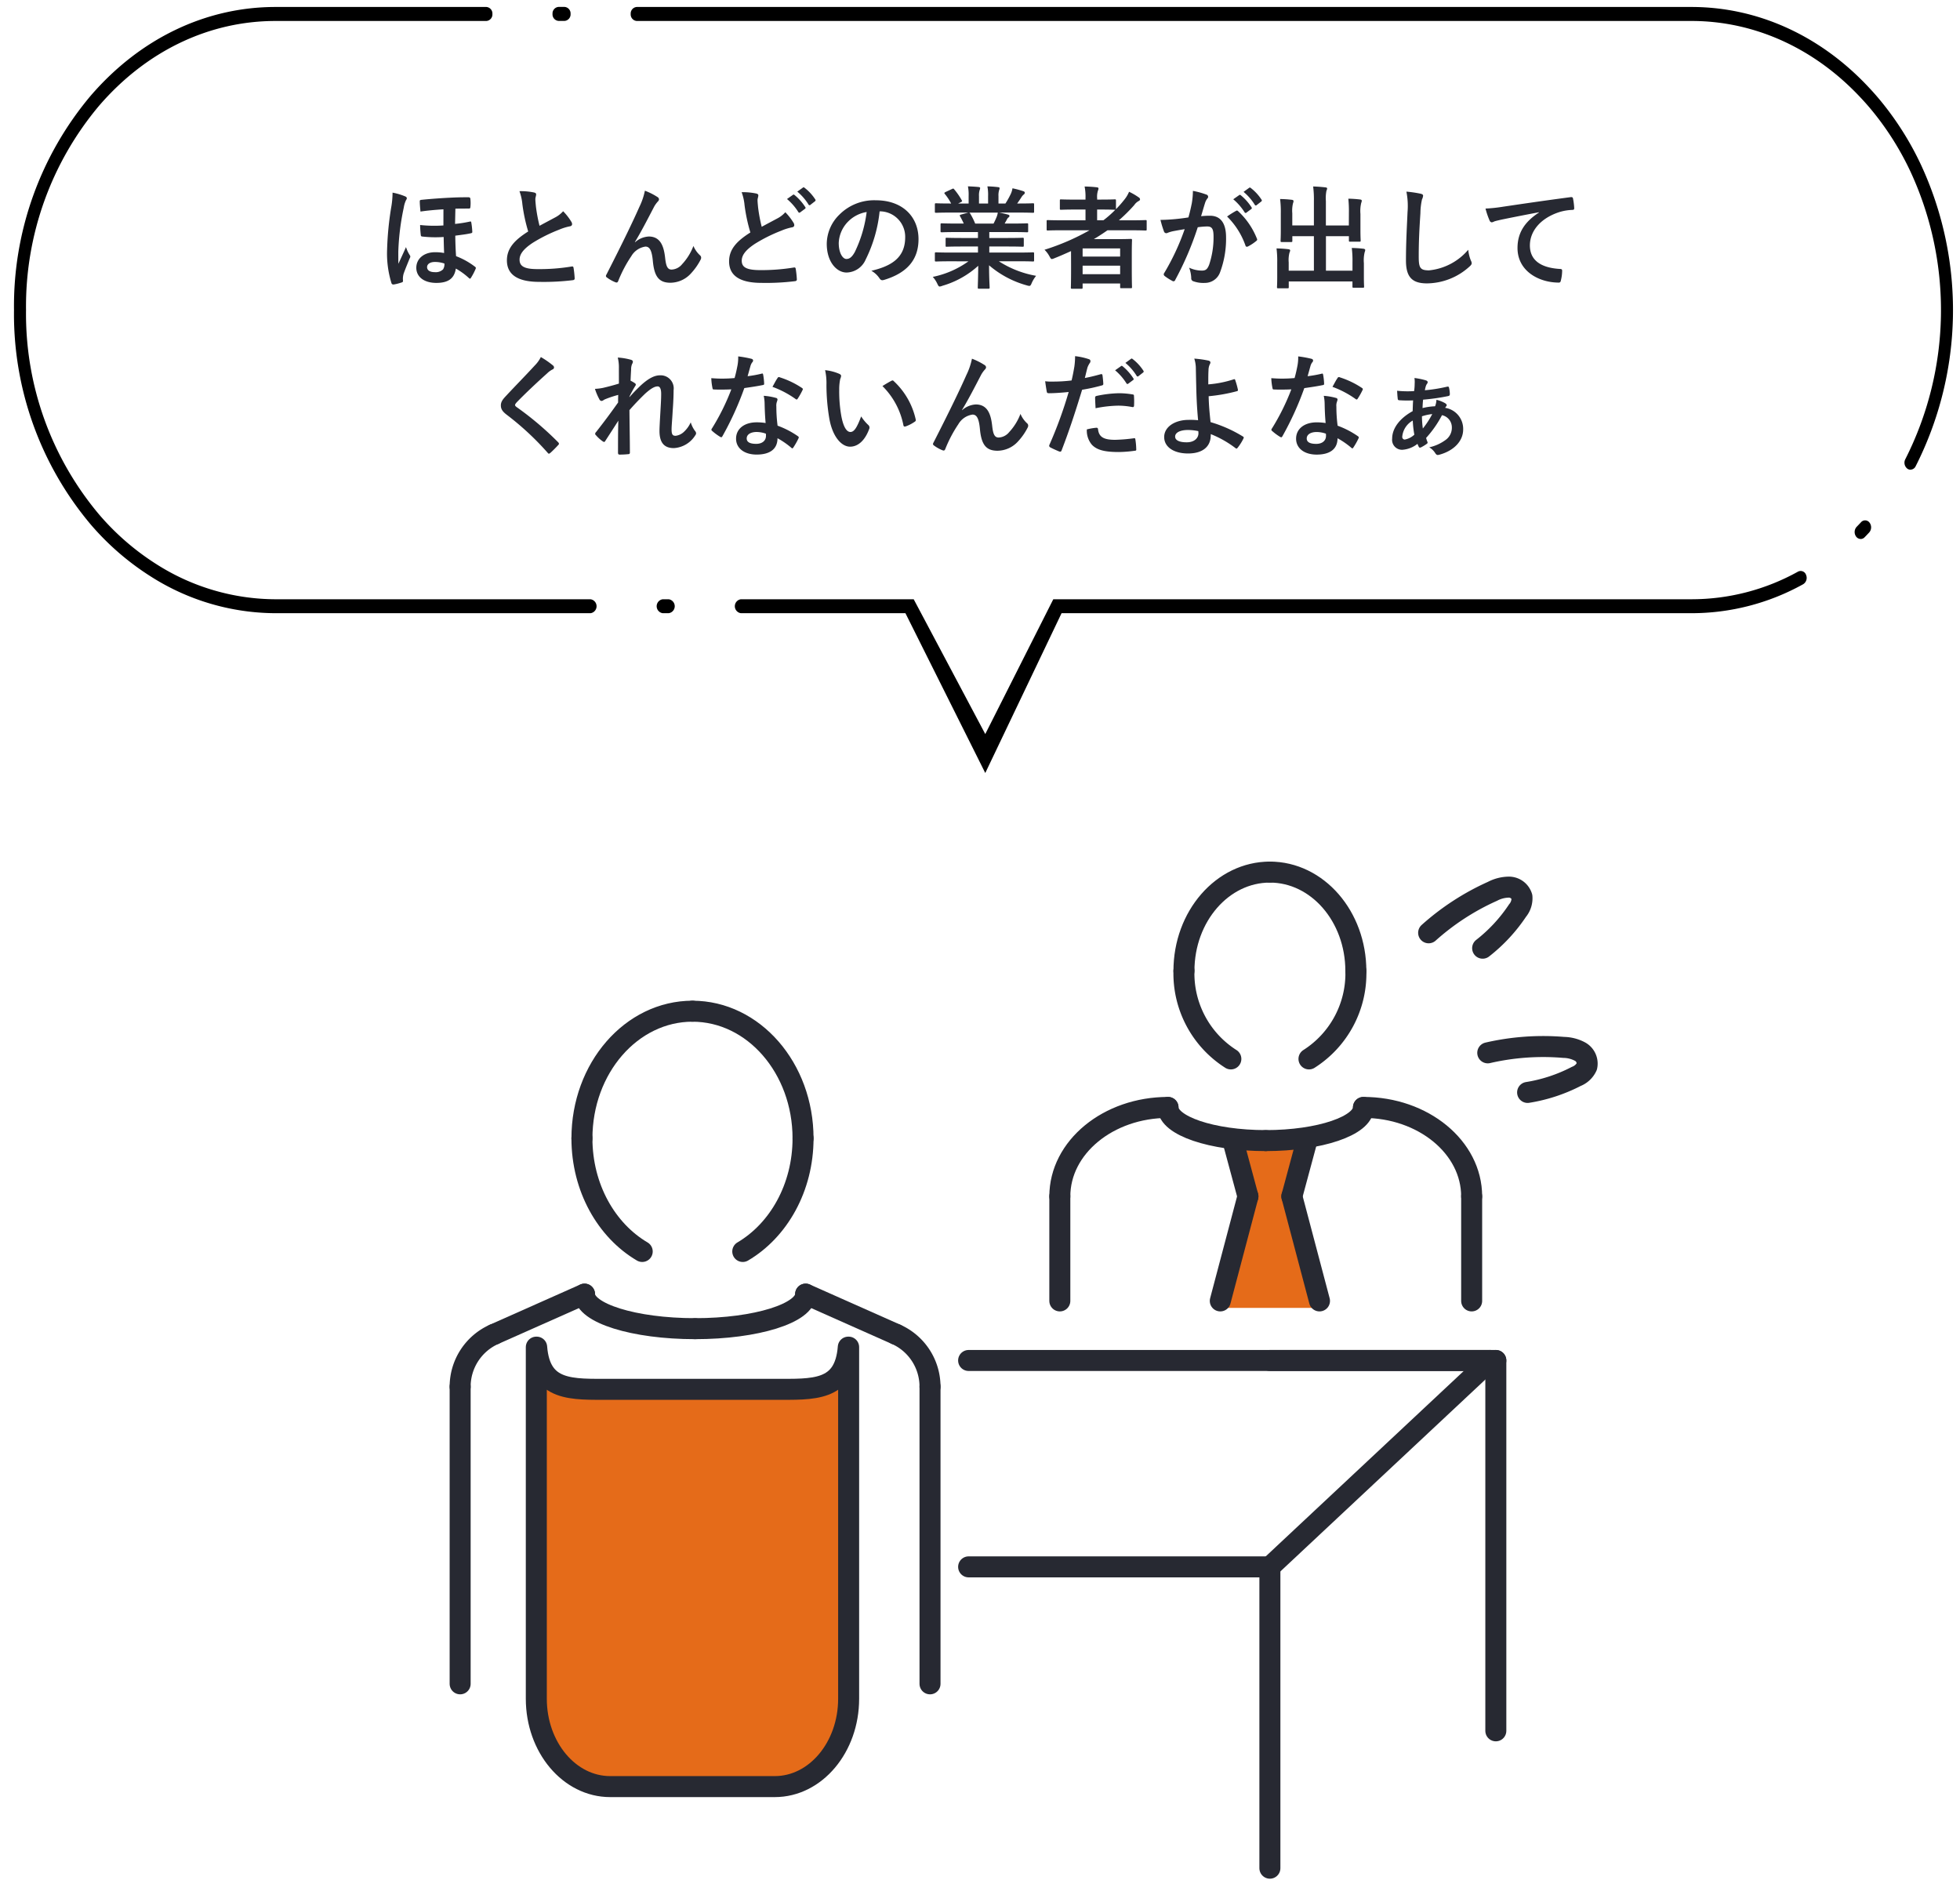 <svg xmlns="http://www.w3.org/2000/svg" xmlns:xlink="http://www.w3.org/1999/xlink" width="280" height="268.624" viewBox="0 0 280 268.624">
  <defs>
    <clipPath id="clip-path">
      <rect id="長方形_327" data-name="長方形 327" width="151.425" height="145.772" fill="none" stroke="#272932" stroke-width="3"/>
    </clipPath>
    <clipPath id="clip-path-2">
      <rect id="長方形_1420" data-name="長方形 1420" width="27.417" height="34.085" transform="translate(0 0)" fill="none" stroke="#272932" stroke-linecap="round" stroke-width="3"/>
    </clipPath>
    <clipPath id="clip-path-3">
      <rect id="長方形_1328" data-name="長方形 1328" width="280" height="111" transform="translate(519 4546)" fill="none" stroke="#707070" stroke-width="1"/>
    </clipPath>
  </defs>
  <g id="グループ_21409" data-name="グループ 21409" transform="translate(-1124 -4553)">
    <g id="グループ_738" data-name="グループ 738" transform="translate(1188.288 4675.852)">
      <g id="グループ_738-2" data-name="グループ 738" transform="translate(-0.288)" clip-path="url(#clip-path)">
        <path id="パス_482" data-name="パス 482" d="M60.68,73.472c5.109-3.008,8.612-9.109,8.612-16.163" transform="translate(-18.571 -17.539)" fill="none" stroke="#272932" stroke-linecap="round" stroke-linejoin="round" stroke-width="3"/>
        <path id="パス_483" data-name="パス 483" d="M27.571,57.309c0,7.055,3.5,13.155,8.612,16.163" transform="translate(-8.438 -17.539)" fill="none" stroke="#272932" stroke-linecap="round" stroke-linejoin="round" stroke-width="3"/>
        <path id="パス_484" data-name="パス 484" d="M43.366,31.136c-8.723,0-15.794,8.132-15.794,18.163" transform="translate(-8.438 -9.529)" fill="none" stroke="#272932" stroke-linecap="round" stroke-linejoin="round" stroke-width="3"/>
        <path id="パス_485" data-name="パス 485" d="M66.125,49.3c0-10.03-7.071-18.162-15.794-18.162" transform="translate(-15.404 -9.529)" fill="none" stroke="#272932" stroke-linecap="round" stroke-linejoin="round" stroke-width="3"/>
        <path id="パス_486" data-name="パス 486" d="M177.241,35.417a14.467,14.467,0,0,0,6.7-12.567" transform="translate(-54.244 -6.993)" fill="none" stroke="#272932" stroke-linecap="round" stroke-linejoin="round" stroke-width="3"/>
        <path id="パス_487" data-name="パス 487" d="M151.5,22.85a14.467,14.467,0,0,0,6.7,12.567" transform="translate(-46.365 -6.993)" fill="none" stroke="#272932" stroke-linecap="round" stroke-linejoin="round" stroke-width="3"/>
        <path id="パス_488" data-name="パス 488" d="M163.778,2.5C157,2.5,151.5,8.823,151.5,16.622" transform="translate(-46.365 -0.765)" fill="none" stroke="#272932" stroke-linecap="round" stroke-linejoin="round" stroke-width="3"/>
        <path id="パス_489" data-name="パス 489" d="M181.474,16.622c0-7.8-5.5-14.122-12.28-14.122" transform="translate(-51.781 -0.765)" fill="none" stroke="#272932" stroke-linecap="round" stroke-linejoin="round" stroke-width="3"/>
        <path id="パス_490" data-name="パス 490" d="M52.252,106.319H28.732c-5.489,0-10,.352-10.5-6.024h-.051v50.229c0,6.933,4.723,12.552,10.549,12.552h23.52c5.826,0,10.549-5.62,10.549-12.552V100.295h-.05C62.248,106.67,57.741,106.319,52.252,106.319Z" transform="translate(-5.565 -30.695)" fill="#e56b19" stroke="#272932" stroke-linecap="round" stroke-linejoin="round" stroke-width="3"/>
        <path id="パス_491" data-name="パス 491" d="M97.082,105.132a8.19,8.19,0,0,0-4.863-7.484" transform="translate(-28.223 -29.885)" fill="none" stroke="#272932" stroke-linecap="round" stroke-linejoin="round" stroke-width="3"/>
        <line id="線_65" data-name="線 65" y1="42.452" transform="translate(68.859 75.248)" fill="none" stroke="#272932" stroke-linecap="round" stroke-linejoin="round" stroke-width="3"/>
        <line id="線_66" data-name="線 66" y2="42.452" transform="translate(1.735 75.247)" fill="none" stroke="#272932" stroke-linecap="round" stroke-linejoin="round" stroke-width="3"/>
        <path id="パス_492" data-name="パス 492" d="M7.363,97.648A8.19,8.19,0,0,0,2.5,105.132" transform="translate(-0.765 -29.885)" fill="none" stroke="#272932" stroke-linecap="round" stroke-linejoin="round" stroke-width="3"/>
        <line id="線_67" data-name="線 67" x1="12.905" y2="5.737" transform="translate(6.598 62.026)" fill="none" stroke="#272932" stroke-linecap="round" stroke-linejoin="round" stroke-width="3"/>
        <path id="パス_493" data-name="パス 493" d="M43.9,94.316c-8.723,0-15.794-2.21-15.794-4.935" transform="translate(-8.601 -27.355)" fill="none" stroke="#272932" stroke-linecap="round" stroke-linejoin="round" stroke-width="3"/>
        <path id="パス_494" data-name="パス 494" d="M66.658,89.381c0,2.726-7.071,4.935-15.794,4.935" transform="translate(-15.567 -27.355)" fill="none" stroke="#272932" stroke-linecap="round" stroke-linejoin="round" stroke-width="3"/>
        <line id="線_68" data-name="線 68" x1="12.905" y1="5.737" transform="translate(51.091 62.026)" fill="none" stroke="#272932" stroke-linecap="round" stroke-linejoin="round" stroke-width="3"/>
        <line id="線_69" data-name="線 69" x1="43.038" transform="translate(74.375 100.99)" fill="none" stroke="#272932" stroke-linecap="round" stroke-linejoin="round" stroke-width="3"/>
        <line id="線_70" data-name="線 70" x1="31.494" y2="29.485" transform="translate(117.413 71.505)" fill="none" stroke="#272932" stroke-linecap="round" stroke-linejoin="round" stroke-width="3"/>
        <line id="線_71" data-name="線 71" x2="74.533" transform="translate(74.374 71.505)" fill="none" stroke="#272932" stroke-linecap="round" stroke-linejoin="round" stroke-width="3"/>
        <line id="線_72" data-name="線 72" y2="52.908" transform="translate(149.69 71.505)" fill="none" stroke="#272932" stroke-linecap="round" stroke-linejoin="round" stroke-width="3"/>
        <line id="線_73" data-name="線 73" x2="32.277" transform="translate(117.413 71.505)" fill="none" stroke="#272932" stroke-linecap="round" stroke-linejoin="round" stroke-width="3"/>
        <line id="線_74" data-name="線 74" y1="43.047" transform="translate(117.413 100.99)" fill="none" stroke="#272932" stroke-linecap="round" stroke-linejoin="round" stroke-width="3"/>
        <line id="線_75" data-name="線 75" y2="14.932" transform="translate(146.237 48.063)" fill="none" stroke="#272932" stroke-linecap="round" stroke-linejoin="round" stroke-width="3"/>
        <path id="パス_495" data-name="パス 495" d="M188.456,50.947c8.536,0,15.457,5.69,15.457,12.708" transform="translate(-57.676 -15.592)" fill="none" stroke="#272932" stroke-linecap="round" stroke-linejoin="round" stroke-width="3"/>
        <path id="パス_496" data-name="パス 496" d="M125.951,63.655c0-7.019,6.92-12.708,15.457-12.708" transform="translate(-38.547 -15.592)" fill="none" stroke="#272932" stroke-linecap="round" stroke-linejoin="round" stroke-width="3"/>
        <line id="線_76" data-name="線 76" y1="14.932" transform="translate(87.404 48.063)" fill="none" stroke="#272932" stroke-linecap="round" stroke-linejoin="round" stroke-width="3"/>
        <path id="パス_779" data-name="パス 779" d="M114.275,48.063l-1.456-8.191h10.543l-2.9,8.191,4.416,15.93H109.691Z" fill="#e56b19"/>
        <path id="パス_497" data-name="パス 497" d="M162.185,55.685c-7.71,0-13.96-2.121-13.96-4.738" transform="translate(-45.364 -15.592)" fill="none" stroke="#272932" stroke-linecap="round" stroke-linejoin="round" stroke-width="3"/>
        <path id="パス_498" data-name="パス 498" d="M182.3,50.947c0,2.617-6.25,4.738-13.96,4.738" transform="translate(-51.52 -15.592)" fill="none" stroke="#272932" stroke-linecap="round" stroke-linejoin="round" stroke-width="3"/>
        <line id="線_77" data-name="線 77" x2="2.148" y2="7.969" transform="translate(112.127 40.093)" fill="none" stroke="#272932" stroke-linecap="round" stroke-linejoin="round" stroke-width="3"/>
        <line id="線_78" data-name="線 78" y1="14.932" x2="3.948" transform="translate(110.327 48.063)" fill="none" stroke="#272932" stroke-linecap="round" stroke-linejoin="round" stroke-width="3"/>
        <line id="線_79" data-name="線 79" x1="2.148" y2="7.969" transform="translate(120.55 40.093)" fill="none" stroke="#272932" stroke-linecap="round" stroke-linejoin="round" stroke-width="3"/>
        <line id="線_80" data-name="線 80" x1="3.948" y1="14.932" transform="translate(120.551 48.063)" fill="none" stroke="#272932" stroke-linecap="round" stroke-linejoin="round" stroke-width="3"/>
      </g>
      <g id="グループ_2028" data-name="グループ 2028" transform="translate(137.428 1.5)" clip-path="url(#clip-path-2)">
        <path id="パス_20345" data-name="パス 20345" d="M3.5,10.031a35.2,35.2,0,0,1,9.121-5.925,5.145,5.145,0,0,1,2.371-.6,1.948,1.948,0,0,1,1.836,1.382,2.745,2.745,0,0,1-.634,1.976,22.925,22.925,0,0,1-4.979,5.365" transform="translate(-1.124 -1.124)" fill="none" stroke="#272932" stroke-linecap="round" stroke-linejoin="round" stroke-width="3"/>
        <path id="パス_20346" data-name="パス 20346" d="M15.941,37.955a35.221,35.221,0,0,1,10.849-.777,5.145,5.145,0,0,1,2.366.621,1.948,1.948,0,0,1,.94,2.1,2.744,2.744,0,0,1-1.51,1.423,22.944,22.944,0,0,1-6.952,2.289" transform="translate(-5.119 -11.899)" fill="none" stroke="#272932" stroke-linecap="round" stroke-linejoin="round" stroke-width="3"/>
      </g>
    </g>
    <g id="グループ_1889" data-name="グループ 1889" transform="translate(608)">
      <path id="パス_65694" data-name="パス 65694" d="M11.344,6.208a19.017,19.017,0,0,1-3.328-.064,14.508,14.508,0,0,0,.1,1.456c.016.128.064.176.208.192a16.771,16.771,0,0,0,3.056.064c.016.928.032,1.472.064,2.288a6.855,6.855,0,0,0-1.3-.112c-1.552,0-2.672.9-2.672,2.224,0,1.28,1.088,2.16,2.864,2.16,1.728,0,2.576-.656,2.784-2.048A9.662,9.662,0,0,1,14.96,13.7c.08.064.128.112.176.112s.1-.048.144-.128a8.62,8.62,0,0,0,.656-1.248c.064-.144.064-.224-.064-.32a10.609,10.609,0,0,0-2.72-1.52c-.064-.928-.1-1.84-.112-2.928.72-.1,1.584-.192,2.256-.352.112-.032.176-.064.176-.176a10.184,10.184,0,0,0-.144-1.344c-.016-.128-.048-.176-.192-.144a18.035,18.035,0,0,1-2.128.336c.016-.72.032-1.488.048-2.176.64-.016,1.312-.016,1.968-.016.112,0,.16-.064.176-.224a5.242,5.242,0,0,0,0-1.12c-.016-.176-.048-.272-.32-.272-1.312,0-1.952.032-2.608.064-1.008.048-2.688.16-4.032.3-.176.016-.272.048-.272.192,0,.48.048.912.1,1.488.944-.144,2.176-.256,3.28-.32Zm.144,5.44a1.384,1.384,0,0,1-.192.832,1.5,1.5,0,0,1-1.184.4c-.656,0-1.1-.24-1.1-.72,0-.432.432-.736,1.1-.736A4.131,4.131,0,0,1,11.488,11.648ZM4.08,1.52a12.479,12.479,0,0,1-.208,2.192A44.346,44.346,0,0,0,3.3,9.648a14.309,14.309,0,0,0,.624,4.8c.032.112.112.208.336.192a7.241,7.241,0,0,0,1.12-.288c.16-.048.192-.112.192-.24a3.153,3.153,0,0,1-.016-.336,2.692,2.692,0,0,1,.112-.7c.288-.8.672-1.7.848-2.144a.615.615,0,0,0,.1-.272c0-.08-.032-.144-.128-.288A4.844,4.844,0,0,1,6,9.3c-.432.976-.736,1.616-1.088,2.384C4.9,11.12,4.9,10.3,4.9,9.952A35.263,35.263,0,0,1,5.68,3.664a3.866,3.866,0,0,1,.336-1.1.381.381,0,0,0,.1-.224c0-.144-.08-.224-.272-.3A8.882,8.882,0,0,0,4.08,1.52Zm18.128-.208a7.159,7.159,0,0,1,.416,1.856,24.282,24.282,0,0,0,.832,3.9c-1.872,1.184-3.04,2.352-3.04,4.128,0,2.08,1.6,3.072,4.624,3.072a34.191,34.191,0,0,0,4.768-.24c.192-.016.3-.1.288-.272a14.128,14.128,0,0,0-.16-1.488c-.032-.192-.112-.224-.288-.192a27.943,27.943,0,0,1-4.88.368c-1.84,0-2.544-.4-2.544-1.344,0-.752.5-1.5,1.888-2.416a22.265,22.265,0,0,1,3.76-1.872,7.678,7.678,0,0,1,1.536-.48c.224-.032.32-.16.32-.32a.648.648,0,0,0-.112-.336,8.216,8.216,0,0,0-1.168-1.5,3.958,3.958,0,0,1-1.1.864c-.9.48-1.472.784-2.272,1.216A22.5,22.5,0,0,1,24.56,3.5c-.032-.368-.08-.752-.08-1.072,0-.224.112-.448.112-.672,0-.128-.1-.208-.288-.256A9.26,9.26,0,0,0,22.208,1.312ZM38.7,8.576c.88-1.44,1.744-3.12,2.768-5.088a4.17,4.17,0,0,1,.5-.688.5.5,0,0,0,.176-.32.418.418,0,0,0-.224-.336,9.27,9.27,0,0,0-1.792-.9,9.6,9.6,0,0,1-.8,2.336c-.88,2-2.352,5.056-4.688,9.632a.477.477,0,0,0-.08.224.279.279,0,0,0,.144.208,5.17,5.17,0,0,0,1.232.688c.208.064.288.032.384-.192a18.586,18.586,0,0,1,1.872-3.552,2.794,2.794,0,0,1,2.016-1.36c.56,0,.912.464,1.056,2.064.208,2.256.9,3.1,2.512,3.1a4,4,0,0,0,2.944-1.344A8.653,8.653,0,0,0,48.1,11.072a.565.565,0,0,0,.064-.272.439.439,0,0,0-.176-.336,3.881,3.881,0,0,1-.928-1.328,7.92,7.92,0,0,1-1.616,2.608,2.044,2.044,0,0,1-1.5.768c-.608,0-.8-.528-.928-1.7-.176-1.536-.608-3.024-2.336-3.024a3.175,3.175,0,0,0-1.952.816Zm15.248-7.12a7.16,7.16,0,0,1,.416,1.856,24.282,24.282,0,0,0,.832,3.9c-1.872,1.184-3.04,2.352-3.04,4.128,0,2.08,1.6,3.072,4.624,3.072a34.191,34.191,0,0,0,4.768-.24c.192-.016.3-.1.288-.272a14.129,14.129,0,0,0-.16-1.488c-.032-.192-.112-.224-.288-.192a28.457,28.457,0,0,1-4.768.368c-2,0-2.656-.416-2.656-1.344,0-.752.5-1.5,1.888-2.416a22.265,22.265,0,0,1,3.76-1.872,7.678,7.678,0,0,1,1.536-.48c.224-.032.32-.16.32-.32a.648.648,0,0,0-.112-.336,8.216,8.216,0,0,0-1.168-1.5,3.958,3.958,0,0,1-1.1.864c-.9.48-1.472.784-2.272,1.216A22.5,22.5,0,0,1,56.3,3.648c-.032-.368-.08-.752-.08-1.072,0-.224.112-.448.112-.672,0-.128-.1-.208-.288-.256A9.26,9.26,0,0,0,53.952,1.456Zm6.48.976a7.939,7.939,0,0,1,1.616,1.856.167.167,0,0,0,.272.048l.672-.5a.161.161,0,0,0,.048-.256,7.364,7.364,0,0,0-1.52-1.712c-.1-.08-.16-.1-.24-.032ZM61.9,1.376a7.569,7.569,0,0,1,1.6,1.84.164.164,0,0,0,.272.048l.64-.5a.185.185,0,0,0,.048-.288A6.682,6.682,0,0,0,62.944.832c-.1-.08-.144-.1-.24-.032ZM73.728,4.192A3.634,3.634,0,0,1,77.312,7.9c0,3.024-2.128,4.144-4.832,4.784A3.393,3.393,0,0,1,73.6,13.7c.208.32.352.384.688.288,3.248-.976,4.928-2.848,4.928-5.824,0-3.184-2.256-5.552-6.1-5.552a7,7,0,0,0-5.2,2.048,5.9,5.9,0,0,0-1.808,4.16c0,2.608,1.424,4.112,2.832,4.112a3.039,3.039,0,0,0,2.72-1.84,20.035,20.035,0,0,0,2-6.9Zm-1.92.1a18.281,18.281,0,0,1-1.7,5.728c-.432.768-.784.976-1.2.976-.5,0-1.088-.816-1.088-2.288a4.607,4.607,0,0,1,1.248-2.96A4.819,4.819,0,0,1,71.808,4.288Zm14.544,7.04a13.288,13.288,0,0,1-5.1,2.224,3.819,3.819,0,0,1,.64.96c.144.3.208.416.352.416a1.228,1.228,0,0,0,.368-.1,12.96,12.96,0,0,0,5.136-2.864c-.016,1.9-.064,2.832-.064,3.1,0,.16.016.176.16.176H89.2c.16,0,.176-.016.176-.176,0-.272-.08-1.264-.08-3.168a13.97,13.97,0,0,0,5.376,2.864,1.712,1.712,0,0,0,.368.08c.16,0,.224-.112.352-.416a4.538,4.538,0,0,1,.624-1.024,14.518,14.518,0,0,1-5.328-2.08h2.848c1.44,0,1.92.032,2.016.032.16,0,.176-.016.176-.176V10.24c0-.176-.016-.192-.176-.192-.1,0-.576.032-2.016.032H89.328V9.216h2.544c1.568,0,2.112.032,2.208.032.16,0,.176-.016.176-.176V8.16c0-.176-.016-.192-.176-.192-.1,0-.64.032-2.208.032H89.328V7.152H92.56c1.536,0,2.048.032,2.144.032.16,0,.176-.016.176-.16V6.08c0-.16-.016-.176-.176-.176-.1,0-.608.032-2.144.032H91.52l.288-.512a1.115,1.115,0,0,1,.224-.336.278.278,0,0,0,.176-.24c0-.1-.08-.16-.208-.192-.48-.128-.848-.208-1.264-.288h2.8c1.44,0,1.92.032,2.016.032.16,0,.176-.016.176-.176V3.232c0-.176-.016-.192-.176-.192-.1,0-.576.032-2.016.032h-.224c.224-.32.448-.64.656-.976a1.613,1.613,0,0,1,.272-.3.33.33,0,0,0,.16-.272c0-.08-.064-.16-.208-.208A13.41,13.41,0,0,0,92.64.9a3.057,3.057,0,0,1-.272.864,11.863,11.863,0,0,1-.736,1.312H90.64V2.016a2.5,2.5,0,0,1,.1-.88A.753.753,0,0,0,90.8.88c0-.08-.064-.128-.208-.144A15.4,15.4,0,0,0,89.056.624a6.347,6.347,0,0,1,.1,1.408v1.04h-1.3V2.016a2.5,2.5,0,0,1,.1-.88.841.841,0,0,0,.064-.272q0-.12-.192-.144c-.432-.048-1.056-.08-1.552-.1a6.271,6.271,0,0,1,.1,1.392V3.072H84.88l.384-.192c.208-.112.208-.128.128-.272A9.552,9.552,0,0,0,84.32,1.056c-.1-.128-.144-.144-.3-.064l-.928.432c-.192.1-.224.16-.128.272a7.6,7.6,0,0,1,.912,1.376H83.76c-1.44,0-1.92-.032-2.016-.032-.176,0-.192.016-.192.192v.992c0,.16.016.176.192.176.1,0,.576-.032,2.016-.032h2.56l-1.04.288c-.208.064-.192.128-.112.272.176.3.336.624.512,1.008H84.7c-1.536,0-2.048-.032-2.144-.032-.176,0-.192.016-.192.176v.944c0,.144.016.16.192.16.1,0,.608-.032,2.144-.032h3.008V8H85.456c-1.552,0-2.112-.032-2.208-.032-.16,0-.16.016-.16.192v.912c0,.16,0,.176.16.176.1,0,.656-.032,2.208-.032h2.256v.864H83.76c-1.44,0-1.92-.032-2.016-.032-.176,0-.192.016-.192.192v.944c0,.16.016.176.192.176.1,0,.576-.032,2.016-.032Zm.96-5.392a10.038,10.038,0,0,0-.72-1.44c-.048-.064-.08-.112-.128-.128h4.08a2.931,2.931,0,0,1-.176.64c-.16.384-.288.656-.432.928Zm13.7,6.128c0,2.384-.032,2.928-.032,3.008,0,.16.016.176.176.176h1.328c.16,0,.176-.016.176-.176V14.5h5.36v.512c0,.144.016.16.176.16h1.328c.176,0,.192-.016.192-.16,0-.1-.032-.56-.032-2.928v-1.6c0-1.584.032-2.064.032-2.16,0-.176-.016-.192-.192-.192-.1,0-.784.032-2.144.032h-3.12c.672-.4,1.312-.816,1.952-1.264h3.44c1.408,0,1.9.032,2,.032.144,0,.16-.016.16-.176V5.6c0-.144-.016-.16-.16-.16-.1,0-.592.032-2,.032H107.84A23.416,23.416,0,0,0,110.032,3.3a1.786,1.786,0,0,1,.656-.592.276.276,0,0,0,.176-.224.347.347,0,0,0-.192-.288,9,9,0,0,0-1.376-.8,4.606,4.606,0,0,1-.72,1.184,14.8,14.8,0,0,1-1.152,1.3V2.656c0-.16-.016-.176-.192-.176-.1,0-.576.032-2.016.032h-.48V2.336a2.892,2.892,0,0,1,.112-1.1.787.787,0,0,0,.08-.32c0-.1-.1-.144-.256-.16-.544-.064-1.12-.1-1.728-.112a7.492,7.492,0,0,1,.128,1.648v.224h-1.456c-1.44,0-1.936-.032-2.032-.032-.16,0-.176.016-.176.176V3.792c0,.16.016.176.176.176.1,0,.592-.032,2.032-.032h1.456V5.472H99.68c-1.408,0-1.888-.032-1.984-.032-.16,0-.176.016-.176.16V6.752c0,.16.016.176.176.176.1,0,.576-.032,1.984-.032h3.968A32.925,32.925,0,0,1,97.216,9.68a3.829,3.829,0,0,1,.7.928c.16.288.224.4.352.4a1.361,1.361,0,0,0,.352-.112c.816-.32,1.6-.672,2.384-1.024Zm1.648,1.1V11.952h5.36v1.216Zm5.36-3.68v1.168h-5.36V9.488Zm-.688-5.52a15.187,15.187,0,0,1-1.7,1.5h-.9V3.936h.48c1.44,0,1.92.032,2.016.032Zm16.848-1.5a7.939,7.939,0,0,1,1.616,1.856.167.167,0,0,0,.272.048l.672-.5a.161.161,0,0,0,.048-.256,7.364,7.364,0,0,0-1.52-1.712c-.1-.08-.16-.1-.24-.032Zm1.472-1.056a7.569,7.569,0,0,1,1.6,1.84.164.164,0,0,0,.272.048l.64-.5a.185.185,0,0,0,.048-.288,6.682,6.682,0,0,0-1.52-1.648c-.1-.08-.144-.1-.24-.032Zm-7.872,3.648c-.624.1-1.216.176-1.888.24-.7.064-1.408.112-2.112.112a14.616,14.616,0,0,0,.5,1.648.351.351,0,0,0,.512.208,4.7,4.7,0,0,1,.88-.256c.432-.08.944-.176,1.568-.272a33.738,33.738,0,0,1-2.928,6.272.3.3,0,0,0-.064.176.329.329,0,0,0,.128.24,7.276,7.276,0,0,0,1.1.7.262.262,0,0,0,.416-.144,44.187,44.187,0,0,0,3.216-7.52,10.6,10.6,0,0,1,1.344-.112c.7,0,.912.352.912,1.472a12.357,12.357,0,0,1-.624,3.984c-.256.656-.5.848-1.024.848a4.258,4.258,0,0,1-1.84-.416,4.572,4.572,0,0,1,.3,1.488.427.427,0,0,0,.288.448,4.24,4.24,0,0,0,1.664.24,2.29,2.29,0,0,0,2.16-1.5,13.632,13.632,0,0,0,.864-5.008c0-2.048-.8-3.088-2.288-3.088a12.226,12.226,0,0,0-1.28.064c.208-.672.368-1.264.576-1.92a2.025,2.025,0,0,1,.32-.608.333.333,0,0,0,.112-.24.337.337,0,0,0-.256-.32,11.71,11.71,0,0,0-1.92-.528,10.89,10.89,0,0,1-.16,1.776C118.144,3.584,118.032,4.144,117.776,5.056Zm5.52-.128a10.831,10.831,0,0,1,2.624,4.144c.048.192.208.208.368.128a6.529,6.529,0,0,0,1.2-.8.229.229,0,0,0,.064-.32A10.708,10.708,0,0,0,124.9,4.192c-.112-.112-.192-.144-.3-.08A13.569,13.569,0,0,0,123.3,4.928Zm17.392,1.28h-3.28V2.72a5.494,5.494,0,0,1,.08-1.472.9.9,0,0,0,.1-.32c0-.1-.1-.144-.24-.16-.56-.064-1.152-.112-1.76-.128A14.476,14.476,0,0,1,135.7,2.7v3.5h-3.088V4.464a4.517,4.517,0,0,1,.1-1.408,1.337,1.337,0,0,0,.08-.32c0-.1-.08-.176-.24-.192-.544-.064-1.072-.1-1.68-.112a14.858,14.858,0,0,1,.1,2.048v2.4c0,.96-.032,1.408-.032,1.52,0,.16.016.176.176.176h1.328c.16,0,.176-.016.176-.176V7.744H135.7v4.928h-3.6V11.488a4.21,4.21,0,0,1,.112-1.392,1.062,1.062,0,0,0,.1-.32c0-.1-.112-.16-.272-.176-.544-.064-1.072-.1-1.68-.112a14.362,14.362,0,0,1,.1,2.016v2.112c0,.9-.032,1.3-.032,1.408,0,.144.016.16.192.16h1.312c.16,0,.176-.016.176-.16v-.816h9.1v.736c0,.144.016.16.176.16h1.312c.16,0,.176-.016.176-.16,0-.1-.032-.512-.032-1.408V11.6a4.967,4.967,0,0,1,.112-1.568,1.045,1.045,0,0,0,.08-.32c0-.08-.1-.16-.24-.176-.544-.064-1.072-.1-1.68-.112a14.474,14.474,0,0,1,.1,2.032v1.216h-3.792V7.744h3.28v.592c0,.176.016.192.192.192h1.328c.144,0,.16-.016.16-.192,0-.1-.032-.56-.032-1.52V4.56a4.967,4.967,0,0,1,.112-1.568,1.045,1.045,0,0,0,.08-.32c0-.1-.1-.16-.256-.176-.56-.064-1.072-.1-1.664-.112a18.124,18.124,0,0,1,.08,2.032Zm8.224-4.832a10.638,10.638,0,0,1,.16,2.928c-.08,1.92-.224,4.224-.224,6.912,0,2.448.96,3.264,3.008,3.264a9.141,9.141,0,0,0,6.064-2.4c.256-.224.32-.352.32-.5a1.052,1.052,0,0,0-.128-.384,5.562,5.562,0,0,1-.368-1.52,8.437,8.437,0,0,1-5.6,2.944c-1.28,0-1.472-.368-1.472-1.984,0-2.1.08-3.728.24-6.192a9.59,9.59,0,0,1,.224-1.952,1.552,1.552,0,0,0,.16-.528c0-.16-.112-.24-.384-.3A16.549,16.549,0,0,0,148.912,1.376Zm18.944,2.976c-1.936,1.264-3.072,2.8-3.072,5.072,0,3.328,3.088,4.944,5.9,4.944.192,0,.256-.1.3-.336a5.692,5.692,0,0,0,.176-1.376c0-.176-.1-.24-.352-.24-2.784-.176-4.256-1.3-4.256-3.36,0-1.92,1.36-3.792,4.08-4.72a7.139,7.139,0,0,1,1.952-.352c.208,0,.3-.048.3-.24a9.14,9.14,0,0,0-.176-1.408c-.016-.112-.1-.208-.336-.176-4.128.544-7.648,1.072-9.616,1.36a22.072,22.072,0,0,1-2.544.272,11.151,11.151,0,0,0,.592,1.728.374.374,0,0,0,.3.24.934.934,0,0,0,.352-.128c.24-.08.4-.112,1.008-.256,1.712-.352,3.424-.688,5.376-1.056ZM25.264,25.008a4.617,4.617,0,0,1-.864,1.2c-1.376,1.5-2.7,2.832-4.064,4.3-.5.528-.784.88-.784,1.408s.24.88.848,1.344a40.387,40.387,0,0,1,5.824,5.408c.08.1.128.144.192.144s.128-.048.224-.128c.272-.24.736-.7,1.1-1.1.08-.08.112-.128.112-.192a.383.383,0,0,0-.112-.208,44.392,44.392,0,0,0-5.952-5.04c-.144-.112-.208-.192-.208-.288,0-.08.064-.176.208-.352,1.232-1.28,2.992-2.928,4.368-4.16a3.031,3.031,0,0,1,.768-.56.321.321,0,0,0,.224-.3.392.392,0,0,0-.128-.256A12.738,12.738,0,0,0,25.264,25.008ZM36.416,28.8c-.816.256-1.712.48-2.256.608a7.28,7.28,0,0,1-1.168.144,8.442,8.442,0,0,0,.624,1.472.386.386,0,0,0,.32.256c.16,0,.32-.16.464-.224a15,15,0,0,1,1.92-.64C36.3,30.8,36.3,31.1,36.3,31.5c-.976,1.376-1.808,2.512-3.136,4.208a.417.417,0,0,0-.144.272.246.246,0,0,0,.1.176,5.131,5.131,0,0,0,.992.9.444.444,0,0,0,.192.08c.064,0,.112-.048.176-.16.592-.912,1.232-1.9,1.856-2.88-.048,1.44-.048,3.12-.048,4.576,0,.192.064.272.224.272a12.038,12.038,0,0,0,1.248-.064.2.2,0,0,0,.224-.224c0-1.744-.048-4.048-.064-6.064.832-.96,1.584-1.712,2.24-2.352.784-.7,1.328-1.04,1.792-1.04.32,0,.5.352.5,1.056,0,.688-.032,1.216-.112,2.624-.08,1.36-.128,2.256-.128,2.688,0,1.664.672,2.448,2.048,2.448a3.866,3.866,0,0,0,3.072-1.84.468.468,0,0,0,.112-.272.6.6,0,0,0-.176-.368,3.981,3.981,0,0,1-.592-1.2,4.2,4.2,0,0,1-.96,1.344,2.085,2.085,0,0,1-1.184.576c-.4,0-.592-.112-.592-.912,0-.5.08-1.216.16-2.688.112-1.472.128-2.448.128-2.912a1.869,1.869,0,0,0-1.92-2.128c-.752,0-1.632.368-2.9,1.568-.624.608-.976.976-1.488,1.552v-.08c.256-.528.528-1.024.832-1.52a.337.337,0,0,0,.08-.176.278.278,0,0,0-.144-.224,5.119,5.119,0,0,0-.608-.352c.032-.736.048-1.072.08-1.6A1.941,1.941,0,0,1,38.3,26a.647.647,0,0,0,.112-.3c0-.16-.08-.256-.336-.32a9.007,9.007,0,0,0-1.824-.3,5.859,5.859,0,0,1,.16,1.552Zm20.96,5.632a8.246,8.246,0,0,0-1.264-.1c-1.808,0-2.96.944-2.96,2.336,0,1.376,1.184,2.272,2.944,2.272,1.824,0,2.976-.736,2.976-2.336a11.9,11.9,0,0,1,1.952,1.344c.064.064.112.1.16.1s.1-.032.144-.112a9.844,9.844,0,0,0,.736-1.3c.08-.16.064-.224-.1-.336a12.545,12.545,0,0,0-2.88-1.488,20.9,20.9,0,0,1-.176-2.72,1.663,1.663,0,0,1,.064-.656,2.006,2.006,0,0,0,.1-.336.246.246,0,0,0-.224-.256,8.649,8.649,0,0,0-1.744-.3,5.619,5.619,0,0,1,.128,1.136C57.248,32.432,57.28,33.408,57.376,34.432Zm.032,1.52a1.843,1.843,0,0,1,.016.32c0,.672-.528,1.136-1.392,1.136-.912,0-1.36-.256-1.36-.768,0-.608.624-.928,1.424-.928A4.078,4.078,0,0,1,57.408,35.952ZM54.8,27.744c.144-.48.272-.976.384-1.36a1.759,1.759,0,0,1,.256-.592.394.394,0,0,0,.144-.3c0-.112-.1-.208-.256-.24a14.8,14.8,0,0,0-1.872-.336,6.192,6.192,0,0,1-.1,1.3c-.112.576-.224,1.12-.416,1.792-.736.064-1.216.08-1.84.08-.464,0-.832-.016-1.488-.064a8.359,8.359,0,0,0,.16,1.36c.032.208.064.256.224.256.4.016.528.016.88.016.5,0,.992,0,1.6-.032A32.279,32.279,0,0,1,49.712,35.2a.306.306,0,0,0-.08.192c0,.064.032.112.112.176a7.6,7.6,0,0,0,1.1.816.444.444,0,0,0,.192.08c.064,0,.112-.048.176-.16a44.211,44.211,0,0,0,3.12-6.864c.992-.144,1.776-.256,2.64-.432.128-.016.192-.048.192-.192a8.682,8.682,0,0,0-.144-1.3c-.032-.176-.1-.176-.24-.128A17.2,17.2,0,0,1,54.8,27.744Zm3.552,1.52a13.828,13.828,0,0,1,3.312,1.744.223.223,0,0,0,.144.064c.048,0,.1-.032.144-.112a9.732,9.732,0,0,0,.672-1.184.382.382,0,0,0,.064-.192c0-.064-.048-.112-.144-.176a12.483,12.483,0,0,0-3.136-1.5.223.223,0,0,0-.336.112C58.864,28.3,58.624,28.784,58.352,29.264Zm7.52-2.384a8.577,8.577,0,0,1,.192,2.1,29.007,29.007,0,0,0,.384,4.656c.432,2.7,1.744,4.176,2.992,4.176,1.12,0,2.112-.864,2.72-2.5a.49.49,0,0,0-.112-.592,6.116,6.116,0,0,1-1.024-1.232C70.4,35.152,70,35.712,69.488,35.712c-.672,0-1.088-1.088-1.312-2.352a20.15,20.15,0,0,1-.288-3.648,7.189,7.189,0,0,1,.144-1.568,1.393,1.393,0,0,0,.128-.448c0-.112-.112-.224-.256-.288A6.925,6.925,0,0,0,65.872,26.88Zm8.192,2.272a10.781,10.781,0,0,1,2.992,5.584c.032.192.144.24.336.176a5.43,5.43,0,0,0,1.248-.64c.128-.08.224-.144.176-.352a10.58,10.58,0,0,0-3.136-5.472.246.246,0,0,0-.176-.1.475.475,0,0,0-.176.064C75.072,28.544,74.672,28.768,74.064,29.152Zm11.36,3.424c.88-1.44,1.744-3.12,2.768-5.088a4.17,4.17,0,0,1,.5-.688.5.5,0,0,0,.176-.32.418.418,0,0,0-.224-.336,9.27,9.27,0,0,0-1.792-.9,9.6,9.6,0,0,1-.8,2.336c-.88,2-2.352,5.056-4.688,9.632a.477.477,0,0,0-.08.224.279.279,0,0,0,.144.208,5.17,5.17,0,0,0,1.232.688c.208.064.288.032.384-.192a18.586,18.586,0,0,1,1.872-3.552,2.794,2.794,0,0,1,2.016-1.36c.56,0,.912.464,1.056,2.064.208,2.256.9,3.1,2.512,3.1a4,4,0,0,0,2.944-1.344,8.653,8.653,0,0,0,1.376-1.984.565.565,0,0,0,.064-.272.439.439,0,0,0-.176-.336,3.881,3.881,0,0,1-.928-1.328,7.92,7.92,0,0,1-1.616,2.608,2.044,2.044,0,0,1-1.5.768c-.608,0-.8-.528-.928-1.7-.176-1.536-.608-3.024-2.336-3.024a3.175,3.175,0,0,0-1.952.816ZM107.3,26.9a7.939,7.939,0,0,1,1.616,1.856.167.167,0,0,0,.272.048l.672-.5a.161.161,0,0,0,.048-.256,7.364,7.364,0,0,0-1.52-1.712c-.1-.08-.16-.1-.24-.032Zm1.472-1.056a7.569,7.569,0,0,1,1.6,1.84.164.164,0,0,0,.272.048l.64-.5a.185.185,0,0,0,.048-.288,6.682,6.682,0,0,0-1.52-1.648c-.1-.08-.144-.1-.24-.032ZM102.976,28c.112-.4.224-.944.384-1.52a3.046,3.046,0,0,1,.336-.64.384.384,0,0,0,.08-.256.266.266,0,0,0-.176-.256,9.325,9.325,0,0,0-2.016-.448,11.008,11.008,0,0,1-.1,1.472c-.112.656-.24,1.36-.4,2a21.623,21.623,0,0,1-2.592.16,7.384,7.384,0,0,1-1.184-.048c.08.576.16,1.12.224,1.456.032.208.1.256.336.256.752,0,1.872-.08,2.8-.176A60.058,60.058,0,0,1,97.9,37.584a.258.258,0,0,0,.128.32c.336.192,1.12.528,1.28.592.176.048.272.064.352-.16,1.024-2.656,1.84-5.1,2.928-8.656a25.551,25.551,0,0,0,2.784-.608c.208-.048.256-.1.24-.3-.016-.336-.064-.8-.112-1.152-.016-.128-.08-.208-.256-.16C104.464,27.68,103.6,27.888,102.976,28Zm.288,7.344a3.121,3.121,0,0,0,.72,2.192c.72.752,1.808,1.04,3.856,1.04a17.679,17.679,0,0,0,2.224-.176c.256-.016.272-.064.256-.256a10,10,0,0,0-.128-1.392c-.016-.128-.064-.16-.192-.144a23.921,23.921,0,0,1-2.688.224c-1.536,0-2.32-.336-2.448-1.5-.016-.16-.08-.224-.24-.224A8.149,8.149,0,0,0,103.264,35.344Zm1.248-3.024a17.706,17.706,0,0,1,3.216-.368,10.7,10.7,0,0,1,1.984.192c.224.048.3-.016.3-.288a11.292,11.292,0,0,0-.016-1.28c0-.192-.048-.208-.272-.24a11.652,11.652,0,0,0-1.872-.16,16.71,16.71,0,0,0-3.12.368c-.24.048-.288.1-.288.32C104.448,31.184,104.48,31.76,104.512,32.32Zm16.1-3.408c0-.832,0-1.536.032-2.016a1.973,1.973,0,0,1,.192-.864.476.476,0,0,0,.08-.24c0-.128-.08-.224-.256-.272a14.672,14.672,0,0,0-2.048-.288,4.707,4.707,0,0,1,.224,1.456c.016.816.032,1.632.048,2.208.032,1.52.08,3.04.272,5.136a11.154,11.154,0,0,0-1.344-.048c-1.984,0-3.5,1.008-3.5,2.448,0,1.472,1.44,2.352,3.408,2.352,2.144,0,3.168-1.024,3.232-2.4a3.088,3.088,0,0,0,.016-.368,14.974,14.974,0,0,1,3.552,2.016c.128.1.176.048.272-.048a7.176,7.176,0,0,0,.848-1.344c.064-.128.048-.208-.064-.272a18.785,18.785,0,0,0-4.64-2.064c-.16-1.52-.24-2.4-.272-3.7a23.89,23.89,0,0,0,4.048-.72c.1-.032.16-.064.128-.24a11.245,11.245,0,0,0-.384-1.36.134.134,0,0,0-.192-.1A15.519,15.519,0,0,1,120.608,28.912Zm-1.408,6.9c.048.672-.48,1.376-1.68,1.376-1.008,0-1.648-.272-1.648-.816,0-.576.72-.944,1.84-.944a7.475,7.475,0,0,1,1.472.16Zm18.176-1.376a8.246,8.246,0,0,0-1.264-.1c-1.808,0-2.96.944-2.96,2.336,0,1.376,1.184,2.272,2.944,2.272,1.824,0,2.976-.736,2.976-2.336a11.9,11.9,0,0,1,1.952,1.344c.064.064.112.1.16.1s.1-.032.144-.112a9.843,9.843,0,0,0,.736-1.3c.08-.16.064-.224-.1-.336a12.545,12.545,0,0,0-2.88-1.488,20.9,20.9,0,0,1-.176-2.72,1.663,1.663,0,0,1,.064-.656,2.007,2.007,0,0,0,.1-.336.246.246,0,0,0-.224-.256,8.649,8.649,0,0,0-1.744-.3,5.619,5.619,0,0,1,.128,1.136C137.248,32.432,137.28,33.408,137.376,34.432Zm.032,1.52a1.844,1.844,0,0,1,.016.32c0,.672-.528,1.136-1.392,1.136-.912,0-1.36-.256-1.36-.768,0-.608.624-.928,1.424-.928A4.078,4.078,0,0,1,137.408,35.952ZM134.8,27.744c.144-.48.272-.976.384-1.36a1.758,1.758,0,0,1,.256-.592.394.394,0,0,0,.144-.3c0-.112-.1-.208-.256-.24a14.8,14.8,0,0,0-1.872-.336,6.193,6.193,0,0,1-.1,1.3c-.112.576-.224,1.12-.416,1.792-.736.064-1.216.08-1.84.08-.464,0-.832-.016-1.488-.064a8.359,8.359,0,0,0,.16,1.36c.032.208.064.256.224.256.4.016.528.016.88.016.5,0,.992,0,1.6-.032a32.279,32.279,0,0,1-2.768,5.584.306.306,0,0,0-.08.192c0,.064.032.112.112.176a7.6,7.6,0,0,0,1.1.816.443.443,0,0,0,.192.08c.064,0,.112-.048.176-.16a44.212,44.212,0,0,0,3.12-6.864c.992-.144,1.776-.256,2.64-.432.128-.016.192-.048.192-.192a8.68,8.68,0,0,0-.144-1.3c-.032-.176-.1-.176-.24-.128A17.2,17.2,0,0,1,134.8,27.744Zm3.552,1.52a13.828,13.828,0,0,1,3.312,1.744.223.223,0,0,0,.144.064c.048,0,.1-.032.144-.112a9.73,9.73,0,0,0,.672-1.184.382.382,0,0,0,.064-.192c0-.064-.048-.112-.144-.176a12.483,12.483,0,0,0-3.136-1.5.223.223,0,0,0-.336.112C138.864,28.3,138.624,28.784,138.352,29.264ZM150.064,28a3.831,3.831,0,0,1,.032.816,7.479,7.479,0,0,1-.08,1.056,14.668,14.668,0,0,1-2.432-.048c.032.352.032.64.08,1.008.016.32.064.336.288.352.3.016.608.032.912.032.336,0,.688,0,1.008-.016-.032.48-.048,1.056-.064,1.536-1.888,1.04-2.928,2.48-2.928,3.92a1.42,1.42,0,0,0,1.456,1.6,3.889,3.889,0,0,0,2.16-.848c.064.16.112.272.176.4.064.144.144.176.336.1a6.48,6.48,0,0,0,.816-.5c.112-.08.144-.144.1-.272a3.461,3.461,0,0,1-.192-.576A15.449,15.449,0,0,0,154,33.312a1.779,1.779,0,0,1,1.408,1.76,2.133,2.133,0,0,1-.96,1.824,6.084,6.084,0,0,1-2.272,1.008,2.512,2.512,0,0,1,.88.864c.192.256.272.272.624.176,2.048-.576,3.344-1.952,3.344-3.584a3.046,3.046,0,0,0-2.576-3.1c.048-.08.1-.144.128-.192a.279.279,0,0,0,.1-.192c0-.08-.1-.208-.272-.3a4.787,4.787,0,0,0-1.2-.464,2.83,2.83,0,0,1-.192.928,8.956,8.956,0,0,0-1.792.256c.016-.448.032-.768.08-1.2a29.989,29.989,0,0,0,3.52-.5c.24-.048.3-.1.3-.32a4.129,4.129,0,0,0-.112-.864c-.032-.192-.128-.208-.32-.16a22.347,22.347,0,0,1-3.136.5c.032-.144.048-.272.1-.448a1.446,1.446,0,0,1,.176-.432.465.465,0,0,0,.128-.272c0-.112-.1-.224-.288-.272A10.342,10.342,0,0,0,150.064,28Zm1.2,7.216a13.017,13.017,0,0,1-.128-1.744,7.452,7.452,0,0,1,1.472-.32A12.286,12.286,0,0,1,151.264,35.216Zm-1.44-1.136a14.66,14.66,0,0,0,.224,2.016,2.719,2.719,0,0,1-1.376.7.368.368,0,0,1-.352-.4A2.948,2.948,0,0,1,149.824,34.08Z" transform="translate(568 4579)" fill="#272932"/>
      <g id="マスクグループ_26" data-name="マスクグループ 26" transform="translate(-3 7)" clip-path="url(#clip-path-3)">
        <g id="グループ_1885" data-name="グループ 1885" transform="translate(521 4546.996)">
          <g id="グループ_1886" data-name="グループ 1886">
            <path id="パス_20204" data-name="パス 20204" d="M138.753,109.435l-11.405-22.83H103.837a1.006,1.006,0,0,1,0-1.991h24.692l10.224,19.258,9.717-19.258h91.167a31.335,31.335,0,0,0,15.229-3.951.813.813,0,0,1,1.144.474,1.07,1.07,0,0,1-.409,1.326,32.855,32.855,0,0,1-15.965,4.142H149.651ZM93.53,86.605h-.859a1.006,1.006,0,0,1,0-1.991h.859a1.006,1.006,0,0,1,0,1.991m-11.166,0h-45A33.333,33.333,0,0,1,19.494,81.33a38.151,38.151,0,0,1-8.546-7.412A46.67,46.67,0,0,1,0,43.3,46.67,46.67,0,0,1,10.948,12.687C18,4.505,27.38,0,37.363,0H67.485a.935.935,0,0,1,.859,1,.935.935,0,0,1-.859,1H37.363c-9.524,0-18.473,4.3-25.2,12.1A44.527,44.527,0,0,0,1.718,43.3,44.522,44.522,0,0,0,12.162,72.51a36.392,36.392,0,0,0,8.154,7.073,31.8,31.8,0,0,0,17.047,5.032h45a1.006,1.006,0,0,1,0,1.991M263.806,76a.814.814,0,0,1-.644-.337,1.109,1.109,0,0,1,.076-1.4q.314-.321.621-.651a.778.778,0,0,1,1.214.051,1.111,1.111,0,0,1-.045,1.408q-.322.348-.653.685a.792.792,0,0,1-.569.25m7.119-9.9a.774.774,0,0,1-.442-.143,1.088,1.088,0,0,1-.292-1.366,47.079,47.079,0,0,0,.751-41.041,41.451,41.451,0,0,0-5.233-8.414c-.587-.73-1.183-1.418-1.77-2.043-6.617-7.162-15.245-11.1-24.3-11.1H88.958A.935.935,0,0,1,88.1,1a.935.935,0,0,1,.859-1H239.637c9.492,0,18.536,4.131,25.467,11.632.616.655,1.243,1.379,1.86,2.147a43.434,43.434,0,0,1,5.485,8.818,49.345,49.345,0,0,1-.788,43.021.841.841,0,0,1-.737.482M78.651,1.991h-.859a.935.935,0,0,1-.859-1,.935.935,0,0,1,.859-1h.859a.935.935,0,0,1,.859,1,.935.935,0,0,1-.859,1"/>
          </g>
        </g>
      </g>
    </g>
  </g>
</svg>

